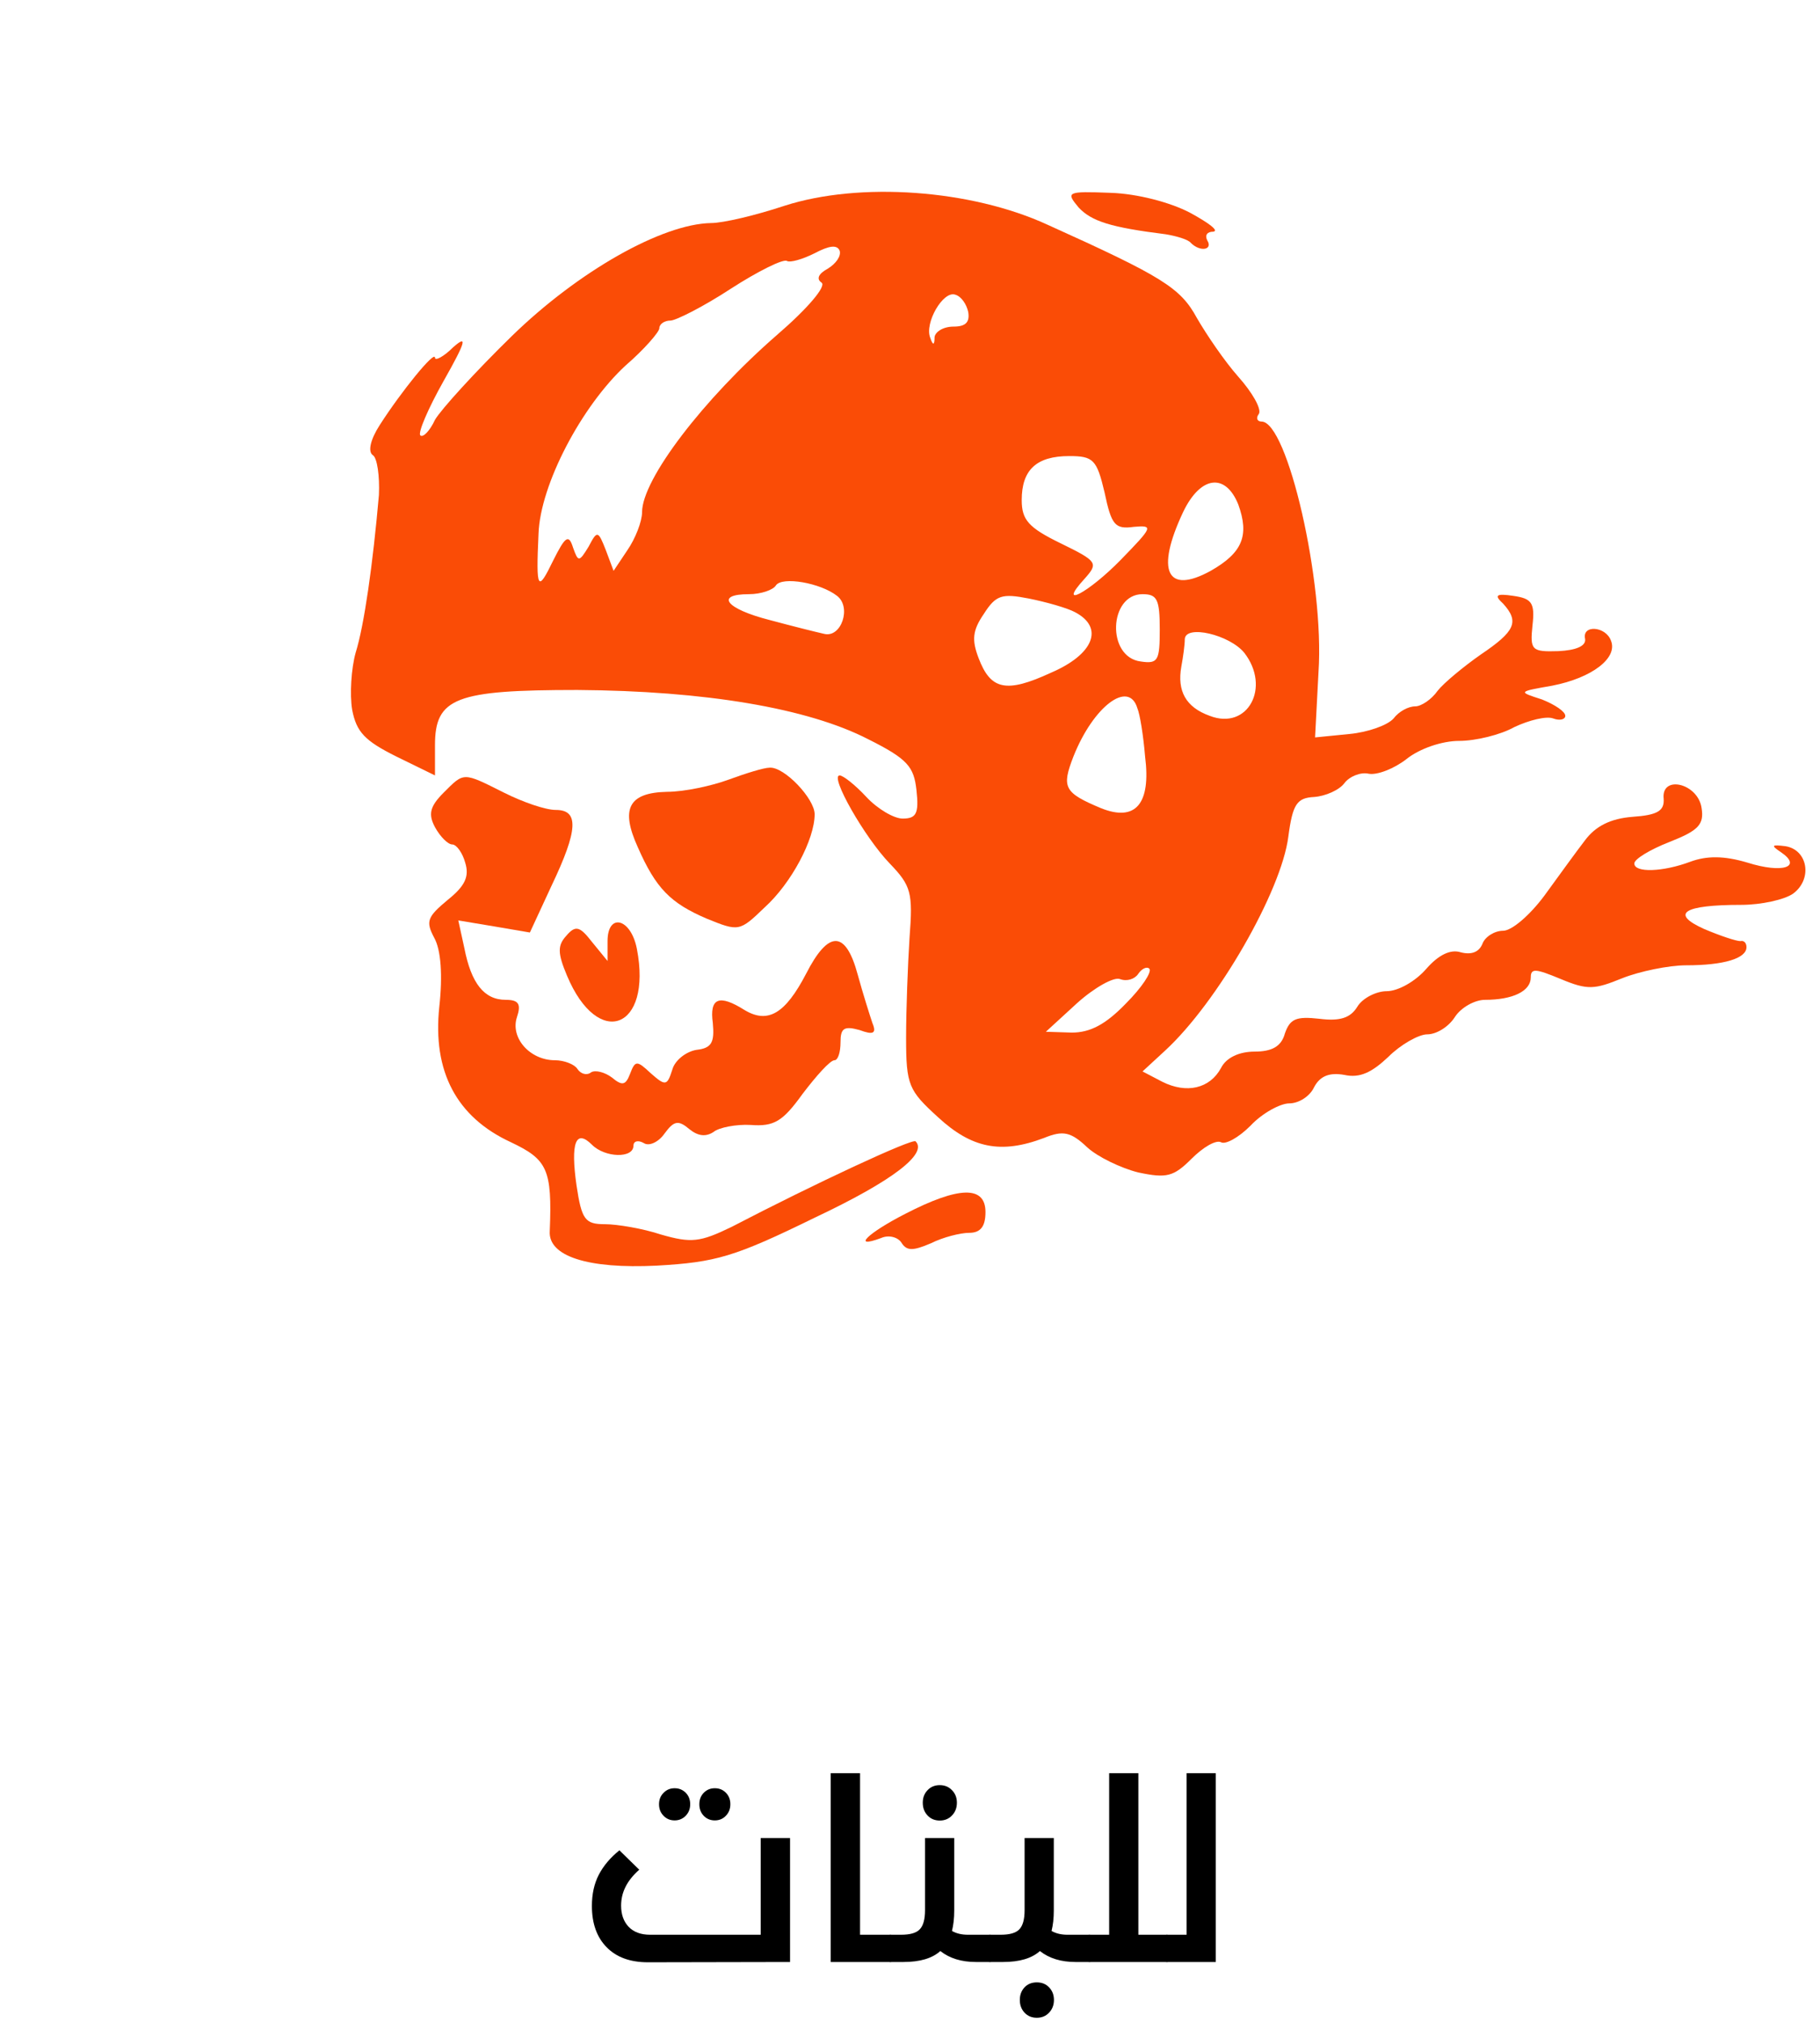 <svg xmlns="http://www.w3.org/2000/svg" xmlns:xlink="http://www.w3.org/1999/xlink" width="270" zoomAndPan="magnify" viewBox="0 0 202.5 225" height="300" preserveAspectRatio="xMidYMid meet" version="1.0"><defs><g/><clipPath id="1446df2c0d"><path d="M 109 204 L 122 204 L 122 224.723 L 109 224.723 Z M 109 204 " clip-rule="nonzero"/></clipPath></defs><g fill="#000000" fill-opacity="1"><g transform="translate(64.435, 218.233)"><g><path d="M 20.203 -13.781 L 23.469 -13.781 L 23.469 0 L 7.656 0.031 C 5.688 0.031 4.156 -0.523 3.062 -1.641 C 1.969 -2.754 1.422 -4.285 1.422 -6.234 C 1.422 -7.555 1.676 -8.711 2.188 -9.703 C 2.707 -10.703 3.473 -11.609 4.484 -12.422 L 6.688 -10.266 C 5.988 -9.641 5.477 -9 5.156 -8.344 C 4.832 -7.695 4.672 -7.004 4.672 -6.266 C 4.672 -5.285 4.953 -4.5 5.516 -3.906 C 6.086 -3.32 6.883 -3.031 7.906 -3.031 L 20.203 -3.031 Z M 10.625 -15.75 C 10.133 -15.75 9.723 -15.922 9.391 -16.266 C 9.055 -16.609 8.891 -17.035 8.891 -17.547 C 8.891 -18.055 9.055 -18.477 9.391 -18.812 C 9.723 -19.156 10.133 -19.328 10.625 -19.328 C 11.113 -19.328 11.523 -19.16 11.859 -18.828 C 12.191 -18.492 12.359 -18.066 12.359 -17.547 C 12.359 -17.035 12.191 -16.609 11.859 -16.266 C 11.523 -15.922 11.113 -15.75 10.625 -15.75 Z M 15.094 -15.75 C 14.602 -15.75 14.191 -15.922 13.859 -16.266 C 13.535 -16.609 13.375 -17.035 13.375 -17.547 C 13.375 -18.055 13.535 -18.477 13.859 -18.812 C 14.191 -19.156 14.602 -19.328 15.094 -19.328 C 15.594 -19.328 16.004 -19.16 16.328 -18.828 C 16.66 -18.492 16.828 -18.066 16.828 -17.547 C 16.828 -17.035 16.66 -16.609 16.328 -16.266 C 16.004 -15.922 15.594 -15.75 15.094 -15.75 Z M 15.094 -15.75 "/></g></g></g><g fill="#000000" fill-opacity="1"><g transform="translate(89.881, 218.233)"><g><path d="M 9.188 -3.031 C 9.562 -3.031 9.75 -2.531 9.75 -1.531 C 9.75 -0.508 9.562 0 9.188 0 L 2.547 0 L 2.547 -21 L 5.812 -21 L 5.812 -3.031 Z M 9.188 -3.031 "/></g></g></g><g fill="#000000" fill-opacity="1"><g transform="translate(99.062, 218.233)"><g><path d="M 11.078 -3.031 C 11.461 -3.031 11.656 -2.531 11.656 -1.531 C 11.656 -0.508 11.461 0 11.078 0 L 9.531 0 C 7.914 0 6.594 -0.406 5.562 -1.219 C 4.664 -0.406 3.297 0 1.453 0 L 0 0 C -0.375 0 -0.562 -0.508 -0.562 -1.531 C -0.562 -2.531 -0.375 -3.031 0 -3.031 L 1.188 -3.031 C 2.207 -3.031 2.906 -3.234 3.281 -3.641 C 3.664 -4.047 3.859 -4.75 3.859 -5.75 L 3.859 -13.781 L 7.109 -13.781 L 7.109 -5.719 C 7.109 -4.875 7.023 -4.117 6.859 -3.453 C 7.348 -3.172 7.941 -3.031 8.641 -3.031 Z M 5.5 -15.734 C 4.945 -15.734 4.492 -15.922 4.141 -16.297 C 3.785 -16.672 3.609 -17.145 3.609 -17.719 C 3.609 -18.281 3.785 -18.742 4.141 -19.109 C 4.492 -19.484 4.945 -19.672 5.5 -19.672 C 6.051 -19.672 6.504 -19.484 6.859 -19.109 C 7.223 -18.742 7.406 -18.281 7.406 -17.719 C 7.406 -17.145 7.223 -16.672 6.859 -16.297 C 6.504 -15.922 6.051 -15.734 5.5 -15.734 Z M 5.5 -15.734 "/></g></g></g><g clip-path="url(#1446df2c0d)"><g fill="#000000" fill-opacity="1"><g transform="translate(110.141, 218.233)"><g><path d="M 11.078 -3.031 C 11.461 -3.031 11.656 -2.531 11.656 -1.531 C 11.656 -0.508 11.461 0 11.078 0 L 9.531 0 C 7.914 0 6.594 -0.406 5.562 -1.219 C 4.664 -0.406 3.297 0 1.453 0 L 0 0 C -0.375 0 -0.562 -0.508 -0.562 -1.531 C -0.562 -2.531 -0.375 -3.031 0 -3.031 L 1.188 -3.031 C 2.207 -3.031 2.906 -3.234 3.281 -3.641 C 3.664 -4.047 3.859 -4.75 3.859 -5.75 L 3.859 -13.781 L 7.109 -13.781 L 7.109 -5.719 C 7.109 -4.875 7.023 -4.117 6.859 -3.453 C 7.348 -3.172 7.941 -3.031 8.641 -3.031 Z M 5.219 6.203 C 4.664 6.203 4.211 6.016 3.859 5.641 C 3.504 5.266 3.328 4.789 3.328 4.219 C 3.328 3.656 3.504 3.188 3.859 2.812 C 4.211 2.445 4.664 2.266 5.219 2.266 C 5.77 2.266 6.223 2.445 6.578 2.812 C 6.941 3.188 7.125 3.656 7.125 4.219 C 7.125 4.789 6.941 5.266 6.578 5.641 C 6.223 6.016 5.77 6.203 5.219 6.203 Z M 5.219 6.203 "/></g></g></g></g><g fill="#000000" fill-opacity="1"><g transform="translate(121.221, 218.233)"><g><path d="M 8.609 -3.031 C 8.992 -3.031 9.188 -2.531 9.188 -1.531 C 9.188 -0.508 8.992 0 8.609 0 L 0 0 C -0.375 0 -0.562 -0.508 -0.562 -1.531 C -0.562 -2.531 -0.375 -3.031 0 -3.031 L 2.188 -3.031 L 2.188 -21 L 5.438 -21 L 5.438 -3.031 Z M 8.609 -3.031 "/></g></g></g><g fill="#000000" fill-opacity="1"><g transform="translate(129.835, 218.233)"><g><path d="M 2.188 -21 L 5.438 -21 L 5.438 0 L 0 0 C -0.375 0 -0.562 -0.508 -0.562 -1.531 C -0.562 -2.531 -0.375 -3.031 0 -3.031 L 2.188 -3.031 Z M 2.188 -21 "/></g></g></g><path fill="#fa4c06" d="M 87.277 22.891 C 84.109 23.945 80.465 24.809 79.117 24.809 C 73.648 24.906 64.336 30.184 56.941 37.387 C 52.91 41.32 49.07 45.543 48.398 46.695 C 47.824 47.945 47.055 48.711 46.766 48.426 C 46.48 48.137 47.629 45.449 49.359 42.375 C 51.855 37.961 52.047 37.191 50.414 38.633 C 49.359 39.688 48.398 40.168 48.398 39.785 C 48.398 38.922 44.656 43.527 42.254 47.273 C 41.199 48.906 40.91 50.25 41.488 50.633 C 41.965 50.922 42.254 52.938 42.16 55.051 C 41.488 62.73 40.527 69.547 39.566 72.617 C 39.086 74.344 38.895 77.227 39.184 78.953 C 39.664 81.449 40.621 82.41 44.078 84.137 L 48.398 86.25 L 48.398 82.891 C 48.398 77.609 50.703 76.746 64.238 76.746 C 78.445 76.84 89.871 78.762 96.59 82.219 C 101.008 84.426 101.68 85.289 101.969 87.883 C 102.254 90.473 101.969 91.051 100.43 91.051 C 99.473 91.051 97.648 89.992 96.398 88.648 C 95.152 87.305 93.809 86.25 93.422 86.25 C 92.27 86.25 96.207 93.16 98.992 96.043 C 101.391 98.535 101.582 99.305 101.199 104.297 C 101.008 107.273 100.816 112.266 100.816 115.434 C 100.816 120.715 101.102 121.289 104.367 124.266 C 108.109 127.723 111.375 128.395 116.176 126.57 C 118.289 125.707 119.152 125.898 120.977 127.625 C 122.129 128.68 124.719 129.93 126.641 130.41 C 129.809 131.082 130.574 130.891 132.59 128.875 C 133.84 127.625 135.277 126.762 135.855 127.051 C 136.336 127.336 137.773 126.57 139.121 125.227 C 140.465 123.785 142.48 122.73 143.438 122.73 C 144.496 122.73 145.742 121.961 146.223 120.906 C 146.895 119.656 147.953 119.273 149.582 119.562 C 151.312 119.945 152.656 119.273 154.48 117.547 C 155.824 116.203 157.84 115.051 158.801 115.051 C 159.855 115.051 161.199 114.184 161.871 113.129 C 162.543 112.074 164.078 111.211 165.23 111.211 C 168.305 111.211 170.32 110.25 170.32 108.715 C 170.32 107.656 170.895 107.754 173.68 108.906 C 176.656 110.152 177.422 110.059 180.496 108.809 C 182.414 108.043 185.68 107.371 187.598 107.371 C 191.824 107.371 194.32 106.602 194.32 105.352 C 194.32 104.875 194.031 104.586 193.648 104.68 C 193.168 104.68 191.441 104.105 189.617 103.336 C 185.777 101.609 187.312 100.648 193.742 100.648 C 195.953 100.648 198.543 100.074 199.504 99.402 C 201.711 97.77 201.137 94.504 198.641 94.121 C 197.105 93.93 197.008 94.023 198.16 94.793 C 200.559 96.426 198.352 97.191 194.414 95.945 C 191.824 95.176 189.902 95.176 188.078 95.848 C 185.008 97 181.84 97.098 181.84 96.043 C 181.84 95.562 183.566 94.504 185.777 93.641 C 188.945 92.395 189.617 91.723 189.328 89.898 C 188.945 87.113 184.816 86.152 185.105 88.84 C 185.199 90.184 184.43 90.664 181.648 90.855 C 179.152 91.051 177.52 91.914 176.367 93.449 C 175.406 94.695 173.391 97.48 171.855 99.594 C 170.223 101.801 168.207 103.527 167.246 103.527 C 166.289 103.527 165.23 104.199 164.945 104.969 C 164.559 105.93 163.695 106.219 162.543 105.93 C 161.391 105.547 160.047 106.219 158.703 107.754 C 157.457 109.191 155.535 110.25 154.289 110.25 C 153.137 110.25 151.598 111.016 151.023 111.977 C 150.254 113.227 149.102 113.609 146.801 113.32 C 144.207 113.031 143.535 113.32 142.961 114.953 C 142.574 116.395 141.52 116.969 139.598 116.969 C 137.871 116.969 136.43 117.641 135.855 118.793 C 134.605 121.098 132.016 121.672 129.328 120.328 L 127.121 119.176 L 129.617 116.875 C 135.473 111.496 142.574 99.113 143.344 93.066 C 143.824 89.418 144.305 88.746 146.223 88.648 C 147.473 88.555 149.008 87.883 149.582 87.113 C 150.16 86.344 151.406 85.863 152.27 86.059 C 153.23 86.25 155.152 85.48 156.496 84.426 C 157.934 83.273 160.43 82.41 162.352 82.41 C 164.176 82.41 166.961 81.738 168.496 80.871 C 170.129 80.105 172.047 79.625 172.816 79.914 C 173.582 80.199 174.16 80.008 174.16 79.625 C 174.16 79.145 173.008 78.379 171.566 77.801 C 168.879 76.938 168.879 76.938 172.719 76.266 C 177.137 75.402 180.016 73.191 179.246 71.273 C 178.672 69.641 175.984 69.449 176.367 71.082 C 176.465 71.848 175.406 72.328 173.391 72.426 C 170.414 72.52 170.223 72.328 170.512 69.547 C 170.801 67.051 170.414 66.57 168.398 66.281 C 166.48 65.992 166.191 66.184 167.246 67.145 C 169.07 69.16 168.59 70.219 164.75 72.809 C 162.832 74.152 160.625 75.977 159.953 76.84 C 159.281 77.801 158.129 78.57 157.457 78.57 C 156.688 78.57 155.633 79.145 155.055 79.914 C 154.383 80.68 152.176 81.449 150.16 81.641 L 146.32 82.023 L 146.703 74.73 C 147.375 64.746 143.246 46.891 140.367 46.891 C 139.887 46.891 139.695 46.504 140.078 46.023 C 140.367 45.449 139.312 43.625 137.773 41.898 C 136.238 40.168 134.223 37.191 133.168 35.367 C 131.344 32.008 129.328 30.762 116.559 25 C 108.016 21.066 95.633 20.199 87.277 22.891 Z M 92.078 29.898 C 91.023 30.473 90.832 31.047 91.406 31.434 C 91.984 31.816 89.871 34.312 86.414 37.289 C 78.254 44.395 71.438 53.32 71.438 56.969 C 71.438 58.023 70.672 59.945 69.809 61.191 L 68.27 63.496 L 67.406 61.191 C 66.543 58.984 66.445 58.984 65.488 60.809 C 64.43 62.535 64.336 62.535 63.758 60.906 C 63.277 59.367 62.895 59.656 61.551 62.344 C 59.824 65.898 59.629 65.703 59.918 59.367 C 60.109 53.898 64.719 45.16 69.613 40.648 C 71.727 38.824 73.359 36.906 73.359 36.52 C 73.359 36.039 73.934 35.656 74.605 35.656 C 75.184 35.656 78.254 34.121 81.328 32.105 C 84.305 30.184 87.184 28.746 87.566 29.031 C 87.949 29.227 89.297 28.84 90.641 28.168 C 92.27 27.305 93.137 27.207 93.422 27.879 C 93.613 28.457 93.039 29.32 92.078 29.898 Z M 107.727 34.695 C 107.918 35.848 107.438 36.328 106.094 36.328 C 104.941 36.328 104.078 36.906 103.984 37.48 C 103.984 38.441 103.793 38.441 103.504 37.578 C 102.832 35.945 104.941 32.297 106.285 32.777 C 106.961 32.969 107.535 33.832 107.727 34.695 Z M 122.895 54.762 C 123.664 58.41 124.047 58.891 126.16 58.602 C 128.367 58.41 128.27 58.602 124.719 62.25 C 121.07 65.992 117.52 67.816 120.688 64.359 C 122.223 62.633 122.129 62.441 118 60.426 C 114.445 58.695 113.68 57.832 113.68 55.625 C 113.68 52.266 115.312 50.73 118.961 50.73 C 121.648 50.73 122.031 51.113 122.895 54.762 Z M 137.773 56.105 C 139.023 59.562 138.254 61.48 134.703 63.496 C 129.809 66.184 128.559 63.496 131.633 56.969 C 133.551 52.938 136.336 52.555 137.773 56.105 Z M 93.137 66.281 C 94.766 67.527 93.613 70.984 91.695 70.504 C 90.832 70.312 88.145 69.641 85.648 68.969 C 80.75 67.723 79.504 66.09 83.344 66.09 C 84.688 66.09 86.031 65.609 86.32 65.129 C 86.992 64.074 91.312 64.84 93.137 66.281 Z M 119.633 68.105 C 122.895 69.832 121.648 72.809 116.941 74.824 C 111.949 77.129 110.223 76.746 108.879 73.191 C 108.109 71.176 108.207 70.121 109.457 68.297 C 110.801 66.184 111.473 65.992 114.445 66.57 C 116.367 66.953 118.766 67.625 119.633 68.105 Z M 129.039 70.023 C 129.039 73.48 128.848 73.863 126.926 73.578 C 123.086 73.098 123.375 66.09 127.121 66.09 C 128.75 66.09 129.039 66.664 129.039 70.023 Z M 138.449 72.617 C 141.422 76.457 138.832 81.258 134.605 79.625 C 131.918 78.664 130.961 76.84 131.438 74.152 C 131.633 73.098 131.824 71.754 131.824 71.082 C 131.918 69.449 136.816 70.602 138.449 72.617 Z M 126.543 78.762 C 126.832 79.434 127.215 81.832 127.406 84.137 C 128.078 89.418 126.352 91.434 122.512 89.898 C 118.383 88.168 118.094 87.594 119.438 84.137 C 121.648 78.57 125.582 75.594 126.543 78.762 Z M 125.297 111.594 C 122.992 113.992 121.262 114.855 119.246 114.855 L 116.367 114.762 L 119.824 111.594 C 121.742 109.863 123.953 108.617 124.625 108.906 C 125.391 109.191 126.254 108.906 126.641 108.328 C 127.023 107.754 127.598 107.465 127.887 107.754 C 128.176 108.137 127.023 109.863 125.297 111.594 Z M 125.297 111.594 " fill-opacity="1" fill-rule="nonzero"/><path fill="#fa4c06" d="M 120.016 23.082 C 121.457 24.617 123.566 25.289 129.711 26.059 C 130.863 26.25 132.207 26.633 132.496 27.016 C 133.551 28.074 134.992 27.785 134.32 26.73 C 134.031 26.152 134.32 25.77 134.992 25.77 C 135.664 25.672 134.512 24.809 132.398 23.656 C 130.191 22.504 126.543 21.543 123.566 21.449 C 118.672 21.258 118.574 21.352 120.016 23.082 Z M 120.016 23.082 " fill-opacity="1" fill-rule="nonzero"/><path fill="#fa4c06" d="M 81.039 86.73 C 79.215 87.402 76.145 88.074 74.223 88.074 C 69.902 88.168 69.039 89.992 70.957 94.219 C 72.977 98.824 74.605 100.457 78.641 102.184 C 82.191 103.625 82.285 103.625 85.07 100.938 C 88.047 98.25 90.641 93.352 90.641 90.57 C 90.641 88.84 87.277 85.289 85.648 85.387 C 84.977 85.387 82.863 86.059 81.039 86.73 Z M 81.039 86.73 " fill-opacity="1" fill-rule="nonzero"/><path fill="#fa4c06" d="M 49.359 88.168 C 47.824 89.703 47.629 90.57 48.398 92.008 C 48.977 93.066 49.84 93.93 50.32 93.93 C 50.797 93.93 51.473 94.891 51.758 95.945 C 52.238 97.48 51.758 98.535 49.84 100.074 C 47.535 101.992 47.344 102.473 48.305 104.297 C 49.07 105.641 49.262 108.52 48.879 111.977 C 48.109 119.176 50.797 124.266 56.848 127.051 C 60.879 128.969 61.453 130.023 61.168 136.938 C 60.977 139.723 65.391 141.16 73.07 140.777 C 79.695 140.395 81.711 139.816 90.734 135.402 C 99.473 131.273 103.215 128.297 101.871 126.953 C 101.582 126.57 90.641 131.656 81.422 136.457 C 77.871 138.184 76.91 138.281 73.551 137.32 C 71.535 136.648 68.656 136.168 67.312 136.168 C 65.102 136.168 64.719 135.688 64.145 131.848 C 63.473 127.145 64.047 125.512 65.871 127.336 C 67.312 128.777 70.48 128.875 70.48 127.434 C 70.48 126.953 70.957 126.762 71.633 127.145 C 72.207 127.527 73.262 127.051 73.934 126.09 C 74.992 124.648 75.473 124.555 76.719 125.609 C 77.68 126.379 78.543 126.473 79.406 125.898 C 79.984 125.418 81.902 125.035 83.535 125.129 C 86.129 125.32 87.086 124.746 89.297 121.672 C 90.832 119.656 92.367 117.93 92.848 117.93 C 93.23 117.93 93.52 117.066 93.52 115.914 C 93.52 114.379 93.902 114.09 95.633 114.57 C 97.168 115.145 97.551 114.953 97.07 113.801 C 96.781 112.938 96.016 110.539 95.438 108.426 C 94.094 103.434 92.176 103.434 89.68 108.328 C 87.375 112.746 85.453 113.898 82.863 112.359 C 79.984 110.539 78.926 111.016 79.312 113.801 C 79.504 115.914 79.215 116.586 77.488 116.777 C 76.336 116.969 75.086 117.93 74.801 118.984 C 74.223 120.809 74.031 120.809 72.398 119.371 C 70.863 117.93 70.672 117.93 70.094 119.465 C 69.613 120.715 69.23 120.809 68.078 119.848 C 67.312 119.273 66.254 118.984 65.773 119.273 C 65.293 119.656 64.621 119.465 64.238 118.891 C 63.949 118.41 62.801 117.93 61.742 117.93 C 58.957 117.93 56.75 115.434 57.52 113.129 C 58 111.688 57.711 111.211 56.27 111.211 C 53.871 111.211 52.43 109.387 51.664 105.449 L 50.992 102.379 L 55.023 103.051 L 58.957 103.723 L 61.359 98.535 C 64.336 92.297 64.43 90.09 61.84 90.09 C 60.688 90.09 58.191 89.227 56.078 88.168 C 51.473 85.863 51.664 85.863 49.359 88.168 Z M 49.359 88.168 " fill-opacity="1" fill-rule="nonzero"/><path fill="#fa4c06" d="M 62.992 104.105 C 62.031 105.16 62.031 106.023 63.086 108.52 C 66.543 116.777 72.59 114.473 70.863 105.547 C 70.191 102.09 67.598 101.512 67.598 104.68 L 67.598 106.891 L 65.871 104.777 C 64.527 103.051 64.047 102.855 62.992 104.105 Z M 62.992 104.105 " fill-opacity="1" fill-rule="nonzero"/><path fill="#fa4c06" d="M 100.719 135.016 C 96.59 137.129 94.672 138.953 98.031 137.707 C 98.895 137.32 99.949 137.609 100.336 138.281 C 100.91 139.145 101.582 139.145 103.598 138.281 C 104.941 137.609 106.863 137.129 107.824 137.129 C 109.07 137.129 109.648 136.457 109.648 134.824 C 109.648 131.848 106.672 131.945 100.719 135.016 Z M 100.719 135.016 " fill-opacity="1" fill-rule="nonzero"/></svg>